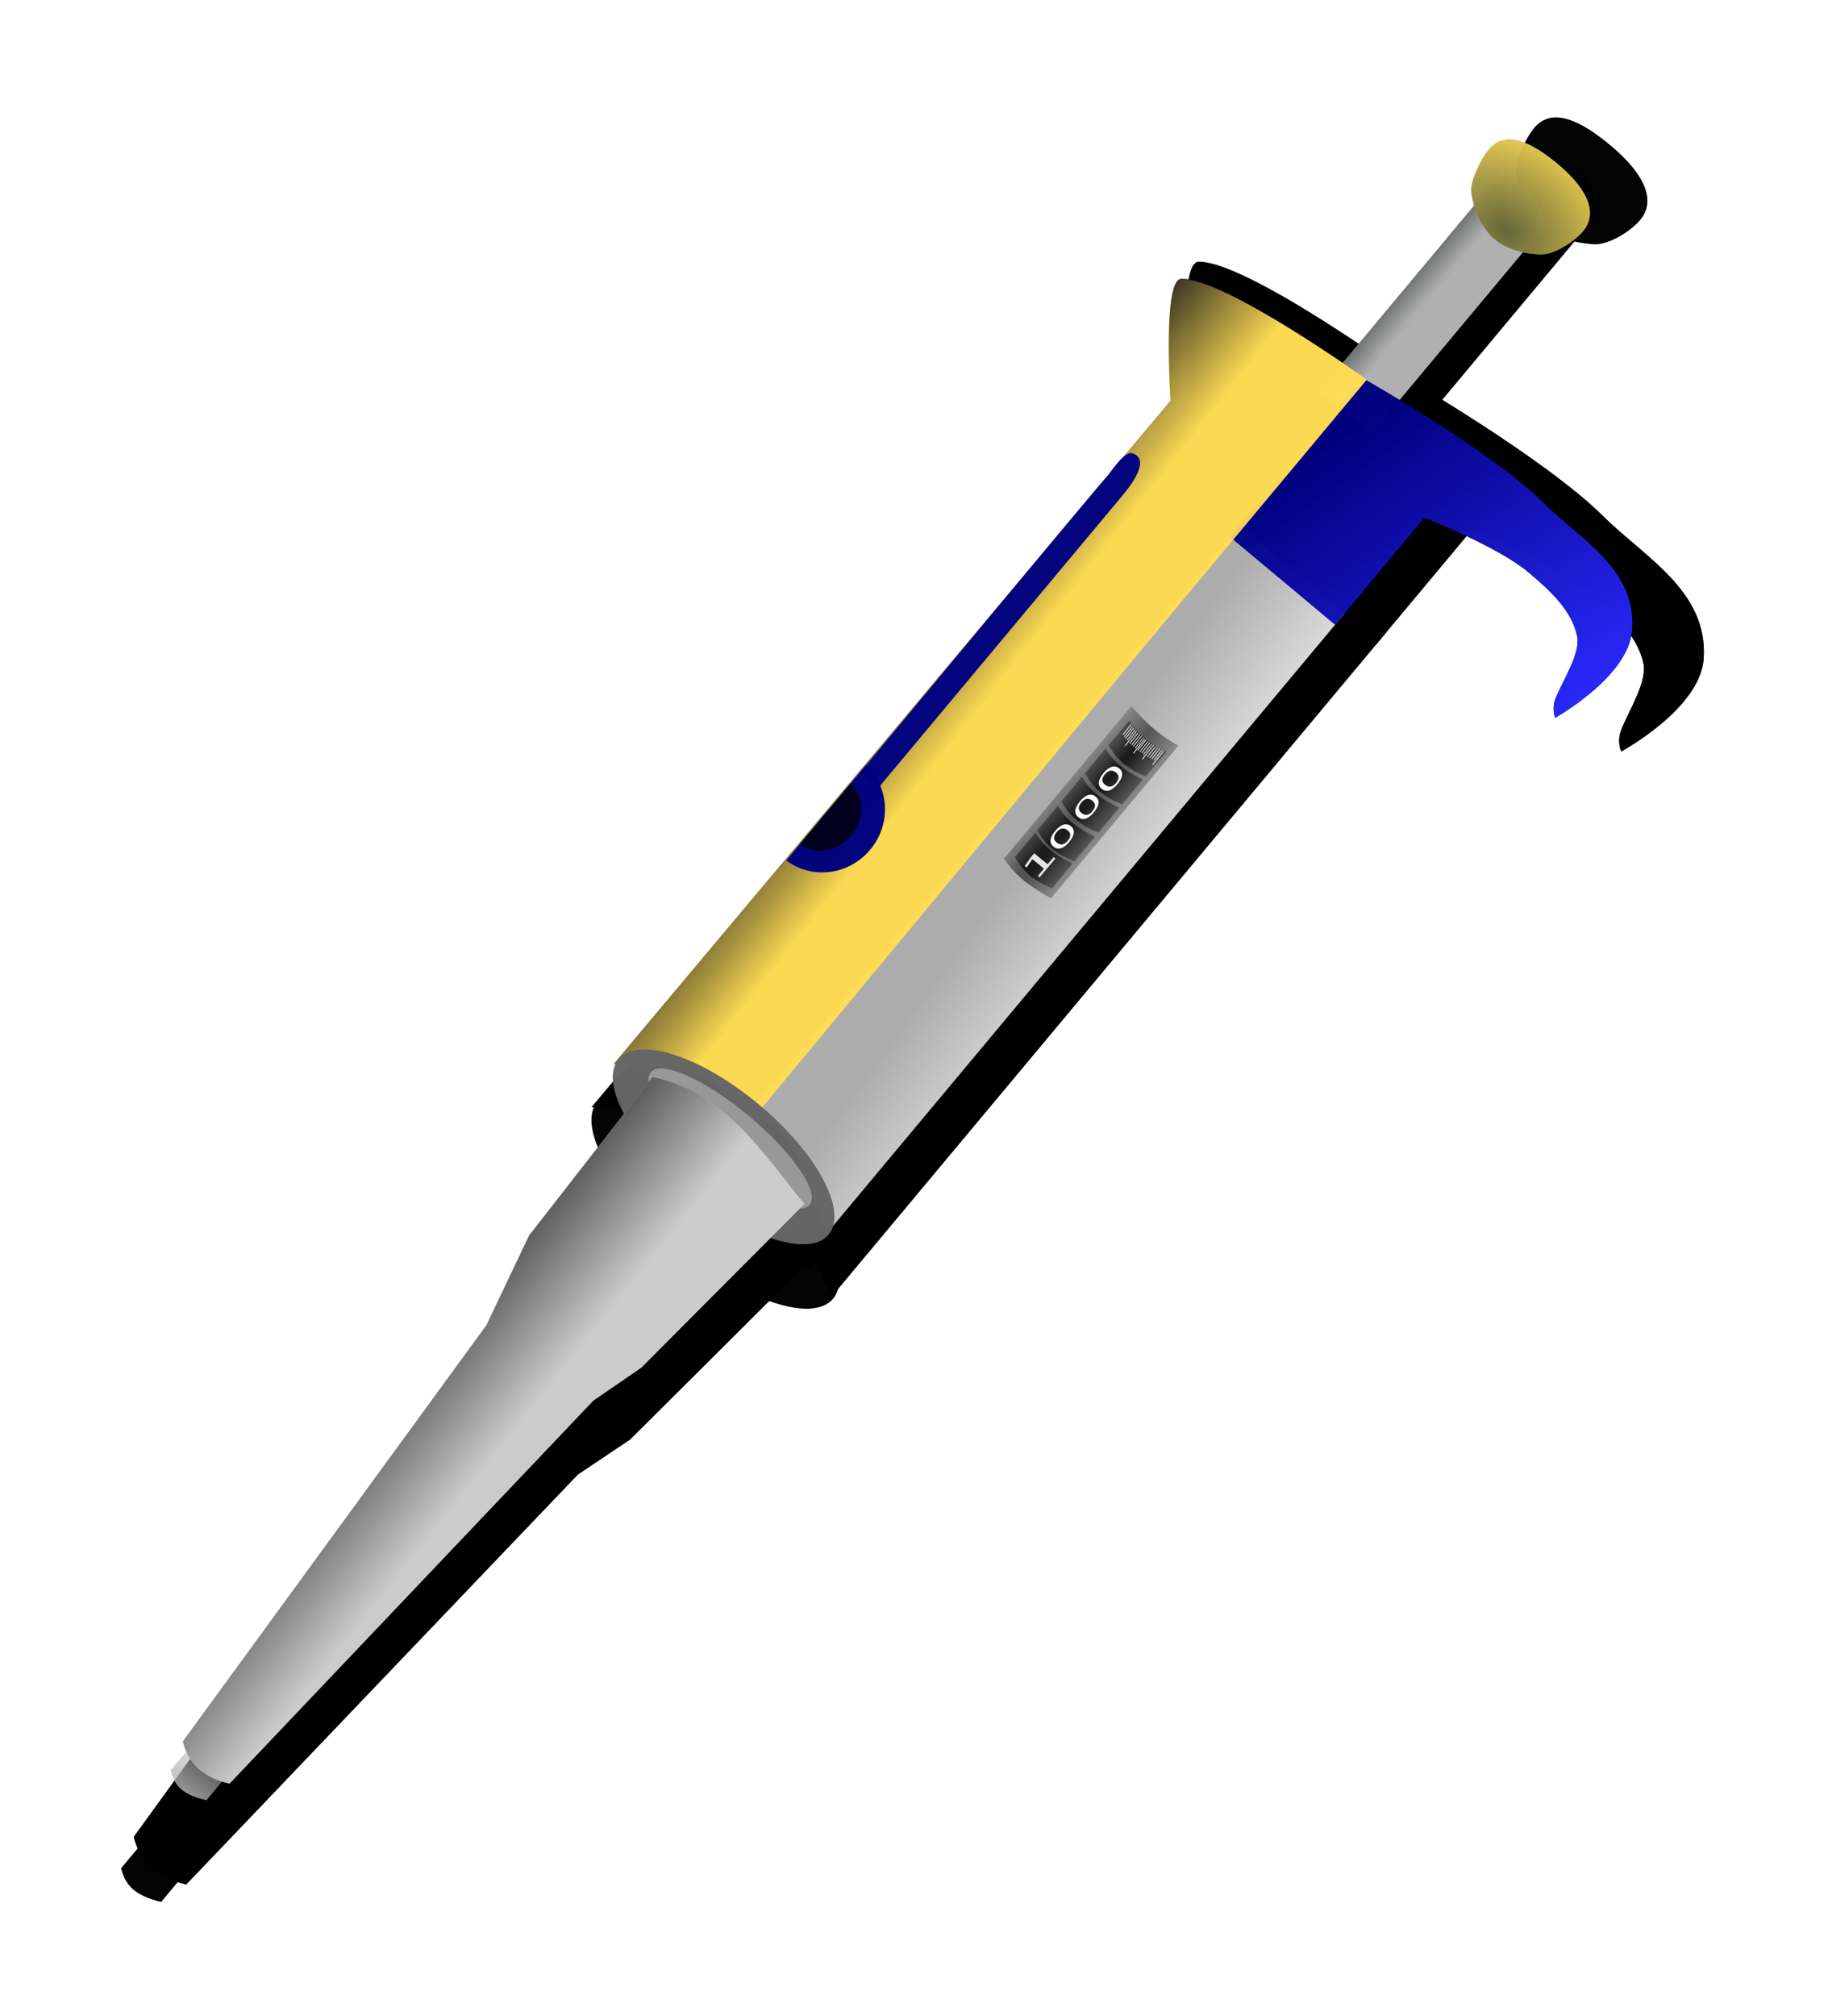 <?xml version="1.0" encoding="UTF-8" standalone="no"?>
<svg viewBox="0 0 496.34 547.242" xmlns="http://www.w3.org/2000/svg" xmlns:xlink="http://www.w3.org/1999/xlink">
<defs>
<filter height="1.104" id="filter4377" width="1.378" x="-.189" y="-.052">
<feGaussianBlur stdDeviation="58.506"/>
</filter>
<linearGradient id="linearGradient3884">
<stop offset="0" stop-color="#1a1a1a"/>
<stop offset="1" stop-color="#1a1a1a" stop-opacity="0"/>
</linearGradient>
<linearGradient id="linearGradient3797">
<stop offset="0" stop-color="#e6e6e6"/>
<stop offset="1" stop-color="#e6e6e6" stop-opacity="0"/>
</linearGradient>
<linearGradient gradientUnits="userSpaceOnUse" id="linearGradient4497" x1="-207.768" x2="-132.216">
<stop offset="0" stop-color="#1c2224"/>
<stop offset="1" stop-color="#1c2224" stop-opacity="0"/>
</linearGradient>
<linearGradient gradientTransform="matrix(.942,0,0,1,-4.677,-14.42)" gradientUnits="userSpaceOnUse" id="linearGradient4501" x1="-132.262" x2="-134.98" y1="2345.992" y2="2200.141">
<stop offset="0" stop-color="#b5b5b5"/>
<stop offset="1" stop-color="#b5b5b5" stop-opacity="0"/>
</linearGradient>
<linearGradient gradientUnits="userSpaceOnUse" id="linearGradient4503" x1="351.789" x2="-101.523" y1="136.294" y2="13.522">
<stop offset="0" stop-color="#2a2aff"/>
<stop offset="1" stop-color="#2a2aff" stop-opacity="0"/>
</linearGradient>
<linearGradient gradientUnits="userSpaceOnUse" id="linearGradient4509" x1="-148.723" x2="-75.031" y1="785.733" y2="788.412">
<stop offset="0" stop-color="#fff"/>
<stop offset="1" stop-color="#fff" stop-opacity="0"/>
</linearGradient>
<linearGradient gradientUnits="userSpaceOnUse" id="linearGradient4495" x1="115.689" x2="-66.108" xlink:href="#linearGradient3797" y1="795.013" y2="806.818"/>
<linearGradient gradientUnits="userSpaceOnUse" id="linearGradient4499" x1="-396.769" x2="-236.221" xlink:href="#linearGradient3884" y1="685.713" y2="680.991"/>
<linearGradient gradientUnits="userSpaceOnUse" id="linearGradient4507" x1="-333.096" x2="-102.491" xlink:href="#linearGradient3884" y1="1759.552" y2="1754.427"/>
<linearGradient gradientUnits="userSpaceOnUse" id="linearGradient4511" x1="2.68" x2="-68.332" xlink:href="#linearGradient3797"/>
<radialGradient cx="-123.98" cy="-328.699" gradientTransform="matrix(2.566,-.149,.105,1.928,235.171,301.854)" gradientUnits="userSpaceOnUse" id="radialGradient4505" r="68.832">
<stop offset="0" stop-color="#0b2228"/>
<stop offset="1" stop-color="#0b2228" stop-opacity="0"/>
</radialGradient>
</defs>
<g filter="url(#filter4377)" transform="matrix(.184,.154,-.147,.176,400.547,127.714)">
<path d="m-165.714-324.781c23.864-21.182 48.62-38.353 85.714,0v342.857h-85.714z" fill-opacity=".996" fill-rule="evenodd" opacity=".985"/>
<path d="m-134.286,213.87h174.286v1020.973c-58.095-8.714-116.19-94.308-174.286-38.383z" fill-opacity=".98" fill-rule="evenodd" opacity=".985"/>
<path d="m-134.286,213.87h174.286v1020.973c-58.095-8.714-116.19-94.308-174.286-38.383z" fill-rule="evenodd" opacity=".985"/>
<path d="m-134.286-30.209c0,0 185.359-33.927 278.068-25.611 65.842,5.906 146.068-11.976 191.094,53.042 33.336,48.137-4.374,146.752-4.374,146.752s-11.089-5.254-15.753-20.044c-7.5-23.781-11.978-63.158-29.036-76.996-26.554-21.541-65.808-22.647-100-22.857-49.687-.305-145.714,31.429-145.714,31.429v177.143h-174.286z" fill-opacity=".996" fill-rule="evenodd" opacity=".985"/>
<path d="m-165.714-324.781c23.864-21.182 48.62-38.353 85.714,0v342.857h-85.714z" fill-rule="evenodd" opacity=".985"/>
<path d="m-128.562-32.031c0,0-221.985,16.224-262.969,53.375-12.497,11.328 32.546,67.05 88.688,127.642l-2.857,1100.506c45.532-38.715 112.511-94.203 180.345-40.33l-3.206-885.415 .094.08z" fill-opacity=".996" fill-rule="evenodd" opacity=".985"/>
<path d="m-128.684-32.725c0,0-221.985,16.224-262.969,53.375-12.497,11.328 32.546,67.05 88.688,127.642l-2.857,1100.506c45.532-38.715 112.511-94.203 180.345-40.33l-3.206-885.415 .094.08z" fill-rule="evenodd" opacity=".985"/>
<path d="m-303.131,276.062c.953-4.389-4.449-39.397 5.1-44.809 6.544-3.708 24.862-8.059 25.547,45.799v485.077h-30.317c0,0-1.283-481.678-.33-486.067z" fill-rule="evenodd"/>
<path d="m77.143,996.648c0,26.036-88.264,47.143-197.143,47.143s-197.143-21.107-197.143-47.143 88.264-47.143 197.143-47.143 197.143,21.107 197.143,47.143z" fill-opacity=".996" fill-rule="evenodd" opacity=".985" transform="matrix(.882,0,0,1.485,-25.205,-240.366)"/>
<path d="m-20,1230.934c0,14.991-44.772,27.143-100,27.143s-100-12.152-100-27.143 44.772-27.143 100-27.143 100,12.152 100,27.143z" fill-opacity=".996" fill-rule="evenodd" opacity=".985" transform="matrix(1.314,0,0,1.368,26.286,-457.788)"/>
<path d="m-162.585,2189.272h59.234v108.571c-31.632,16.183-44.803,9.775-59.234,0z" fill-rule="evenodd" opacity=".985"/>
<path d="m-257.143,1229.505c83.81-44.85 167.619-15.428 251.429,0l-25.714,292.361-20,71.39-42.857,669.71c-24.259,12.152-52.389,17.871-80-3.4l-42.857-652.712-31.429-122.384z" fill-opacity=".996" fill-rule="evenodd"/>
<path d="m-134.286-30.209c0,0 185.359-33.927 278.068-25.611 65.842,5.906 146.068-11.976 191.094,53.042 33.336,48.137-4.374,146.752-4.374,146.752s-11.089-5.254-15.753-20.044c-7.5-23.781-11.978-63.158-29.036-76.996-26.554-21.541-65.808-22.647-100-22.857-49.687-.305-145.714,31.429-145.714,31.429v177.143h-174.286z" fill-rule="evenodd" opacity=".985"/>
<g transform="translate(2.828,22.627)">
<path d="m-41.308-375.366c0,16.366-8.619,46.246-22.603,57.092-14.404,11.171-34.499,22.617-56.73,22.617-24.099,0-45.687-12.66-60.237-25.521-11.903-10.522-19.095-42.246-19.095-57.196 0-33.224 35.518-42.11 79.332-42.11s79.332,11.894 79.332,45.118z" fill-opacity=".98" fill-rule="evenodd" opacity=".985"/>
<path d="m-41.308-375.366c0,16.366-8.619,46.246-22.603,57.092-14.404,11.171-34.499,22.617-56.73,22.617-24.099,0-45.687-12.66-60.237-25.521-11.903-10.522-19.095-42.246-19.095-57.196 0-33.224 35.518-42.11 79.332-42.11s79.332,11.894 79.332,45.118z" fill-rule="evenodd" opacity=".631"/>
</g>
<path d="m-257.143,1229.505c83.81-44.85 167.619-15.428 251.429,0l-25.714,292.361-20,71.39-42.857,669.71c-24.259,12.152-52.389,17.871-80-3.4l-42.857-652.712-31.429-122.384z" fill-rule="evenodd"/>
<g transform="translate(15.159,-166.745)">
<path d="m-107.402,644.865c21.007,2.598 45.056,6.859 77.939,0v252.54c-45.934,8.595-58.349,4.116-77.939,0z" fill-opacity=".98" fill-rule="evenodd" opacity=".631"/>
<g transform="matrix(.547,0,0,.985,251.202,18.168)">
<path d="m-638.574,840.294c36.21,8.073 73.2,5.388 112.55,0v41.466c-37.517,7.611-75.033,8.181-112.55,0z" fill-opacity=".98" fill-rule="evenodd"/>
<path d="m-569.585,881.219 .057-12.054-34.76.122 2.135,13.106-5.615.02-2.136-13.033 .035-7.379 40.375-.142 .057-12.054 5.188-.019-.149,31.414-5.188.019"/>
<path d="m-638.574,795.274c36.21,8.073 73.2,5.388 112.55,0v41.466c-37.517,7.611-75.033,8.181-112.55,0z" fill-opacity=".98" fill-rule="evenodd"/>
<path d="m-601.405,822.723c.063,3.498 1.481,6.094 4.252,7.786 2.753,1.671 6.87,2.427 12.349,2.27 5.461-.157 9.546-1.15 12.254-2.978 2.69-1.85 4.003-4.524 3.939-8.022-.064-3.521-1.472-6.116-4.226-7.787-2.772-1.693-6.888-2.46-12.349-2.303-5.479.158-9.563,1.161-12.253,3.011-2.708,1.828-4.03,4.502-3.966,8.023m-4.269.123c-.102-5.628 1.59-9.974 5.077-13.036 3.468-3.084 8.564-4.722 15.289-4.916 6.706-.193 11.857,1.151 15.451,4.031 3.576,2.859 5.415,7.102 5.517,12.731s-1.581,9.985-5.049,13.068c-3.486,3.062-8.583,4.689-15.289,4.882-6.724.193-11.874-1.139-15.45-3.998-3.594-2.881-5.442-7.135-5.544-12.764"/>
<path d="m-638.574,746.7c36.21,8.073 73.2,5.388 112.55,0v41.466c-37.517,7.611-75.033,8.181-112.55,0z" fill-opacity=".98" fill-rule="evenodd"/>
<path d="m-601.405,772.964c.063,3.498 1.481,6.094 4.252,7.786 2.753,1.671 6.87,2.427 12.349,2.27 5.461-.157 9.546-1.15 12.254-2.978 2.69-1.85 4.003-4.524 3.939-8.022-.064-3.521-1.472-6.116-4.226-7.787-2.772-1.693-6.888-2.46-12.349-2.303-5.479.158-9.563,1.161-12.253,3.011-2.708,1.828-4.03,4.502-3.966,8.023m-4.269.123c-.102-5.628 1.59-9.974 5.077-13.036 3.468-3.084 8.564-4.722 15.289-4.916 6.706-.193 11.857,1.151 15.451,4.031 3.576,2.859 5.415,7.102 5.517,12.731s-1.581,9.985-5.049,13.068c-3.486,3.062-8.583,4.689-15.289,4.882-6.724.193-11.874-1.139-15.45-3.998-3.594-2.881-5.442-7.135-5.544-12.764"/>
<path d="m-638.574,699.31c36.21,8.073 73.2,5.388 112.55,0v41.466c-37.517,7.611-75.033,8.181-112.55,0z" fill-opacity=".98" fill-rule="evenodd"/>
<path d="m-601.405,725.575c.063,3.498 1.481,6.094 4.252,7.786 2.753,1.671 6.87,2.427 12.349,2.27 5.461-.157 9.546-1.15 12.254-2.978 2.69-1.85 4.003-4.524 3.939-8.022-.064-3.521-1.472-6.116-4.226-7.787-2.772-1.693-6.888-2.46-12.349-2.303-5.479.158-9.563,1.161-12.253,3.011-2.708,1.828-4.03,4.502-3.966,8.023m-4.269.123c-.102-5.628 1.59-9.974 5.077-13.036 3.468-3.084 8.564-4.722 15.289-4.916 6.706-.193 11.857,1.151 15.451,4.031 3.576,2.859 5.415,7.102 5.517,12.731s-1.581,9.985-5.049,13.068c-3.486,3.062-8.583,4.689-15.289,4.882-6.724.193-11.874-1.139-15.45-3.998-3.594-2.881-5.442-7.135-5.544-12.764"/>
</g>
<g transform="matrix(1,0,0,1.402,423.495,-510.901)">
<path d="m-521.285,835.427c19.82,5.67 40.067,3.784 61.606,0v29.124c-20.535,5.346-41.071,5.746-61.606,0z" fill-opacity=".98" fill-rule="evenodd"/>
<path d="m-462.985,836.337 .5,16.514" stroke="#fff"/>
<path d="m-465.542,836.744 .58,12.089" stroke="#fff" stroke-width=".921"/>
<path d="m-468.621,836.981 .58,12.089" stroke="#fff" stroke-width=".921"/>
<path d="m-471.463,837.455 .58,12.089" stroke="#fff" stroke-width=".921"/>
<path d="m-474.542,838.047 .58,12.089" stroke="#fff" stroke-width=".921"/>
<path d="m-477.551,838.232 .5,16.514" stroke="#fff"/>
<path d="m-480.227,838.758 .58,12.089" stroke="#fff" stroke-width=".921"/>
<path d="m-483.187,838.758 .58,12.089" stroke="#fff" stroke-width=".921"/>
<path d="m-486.03,839.113 .58,12.089" stroke="#fff" stroke-width=".921"/>
<path d="m-489.227,839.113 .58,12.089" stroke="#fff" stroke-width=".921"/>
<path d="m-491.052,839.416 .5,16.514" stroke="#fff"/>
<path d="m-493.609,839.113 .58,12.089" stroke="#fff" stroke-width=".921"/>
<path d="m-496.688,839.113 .58,12.089" stroke="#fff" stroke-width=".921"/>
<path d="m-499.53,839.113 .58,12.089" stroke="#fff" stroke-width=".921"/>
<path d="m-502.609,839.113 .58,12.089" stroke="#fff" stroke-width=".921"/>
<path d="m-505.263,838.942 .5,16.514" stroke="#fff"/>
<path d="m-507.939,838.402 .58,12.089" stroke="#fff" stroke-width=".921"/>
<path d="m-510.781,838.165 .58,12.089" stroke="#fff" stroke-width=".921"/>
<path d="m-513.386,837.81 .58,12.089" stroke="#fff" stroke-width=".921"/>
<path d="m-516.347,837.218 .58,12.089" stroke="#fff" stroke-width=".921"/>
</g>
<path d="m-107.402,644.865c21.007,2.598 45.056,6.859 77.939,0v252.54c-45.934,8.595-58.349,4.116-77.939,0z" fill-rule="evenodd" opacity=".631"/>
<path d="m-107.402,644.865c21.007,2.598 45.056,6.859 77.939,0v252.54c-45.934,8.595-58.349,4.116-77.939,0z" fill-rule="evenodd" opacity=".631"/>
</g>
<path d="m-303.181,751.745v157.691c40.711-1.959 73.124-36.523 73.124-78.856s-32.414-76.877-73.124-78.836z" fill-opacity=".98" fill-rule="evenodd"/>
<path d="m-303.181,782.062v100.846c23.832-1.253 42.807-23.357 42.807-50.43s-18.975-49.164-42.807-50.417z" fill-opacity=".98" fill-rule="evenodd" opacity=".774"/>
</g>
<g transform="matrix(.164,.137,-.137,.164,387.805,125.914)">
<path d="m-165.714-324.781c23.864-21.182 48.62-38.353 85.714,0v342.857h-85.714z" fill="#b3b3b3" fill-opacity=".996" fill-rule="evenodd" opacity=".985"/>
<path d="m-134.286,213.87h174.286v1020.973c-58.095-8.714-116.19-94.308-174.286-38.383z" fill="#b2b2b2" fill-opacity=".98" fill-rule="evenodd" opacity=".985"/>
<path d="m-134.286,213.87h174.286v1020.973c-58.095-8.714-116.19-94.308-174.286-38.383z" fill="url(#linearGradient4495)" fill-rule="evenodd" opacity=".985"/>
<path d="m-134.286-30.209c0,0 185.359-33.927 278.068-25.611 65.842,5.906 146.068-11.976 191.094,53.042 33.336,48.137-4.374,146.752-4.374,146.752s-11.089-5.254-15.753-20.044c-7.5-23.781-11.978-63.158-29.036-76.996-26.554-21.541-65.808-22.647-100-22.857-49.687-.305-145.714,31.429-145.714,31.429v177.143h-174.286z" fill="#000080" fill-opacity=".996" fill-rule="evenodd" opacity=".985"/>
<path d="m-165.714-324.781c23.864-21.182 48.62-38.353 85.714,0v342.857h-85.714z" fill="url(#linearGradient4497)" fill-rule="evenodd" opacity=".985"/>
<path d="m-128.562-32.031c0,0-221.985,16.224-262.969,53.375-12.497,11.328 32.546,67.05 88.688,127.642l-2.857,1100.506c45.532-38.715 112.511-94.203 180.345-40.33l-3.206-885.415 .094.08z" fill="#fd5" fill-opacity=".996" fill-rule="evenodd" opacity=".985"/>
<path d="m-128.684-32.725c0,0-221.985,16.224-262.969,53.375-12.497,11.328 32.546,67.05 88.688,127.642l-2.857,1100.506c45.532-38.715 112.511-94.203 180.345-40.33l-3.206-885.415 .094.08z" fill="url(#linearGradient4499)" fill-rule="evenodd" opacity=".985"/>
<path d="m-303.131,276.062c.953-4.389-4.449-39.397 5.1-44.809 6.544-3.708 24.862-8.059 25.547,45.799v485.077h-30.317c0,0-1.283-481.678-.33-486.067z" fill="#05047f" fill-rule="evenodd"/>
<path d="m77.143,996.648c0,26.036-88.264,47.143-197.143,47.143s-197.143-21.107-197.143-47.143 88.264-47.143 197.143-47.143 197.143,21.107 197.143,47.143z" fill="#666" fill-opacity=".996" fill-rule="evenodd" opacity=".985" transform="matrix(.882,0,0,1.485,-25.205,-240.366)"/>
<path d="m-20,1230.934c0,14.991-44.772,27.143-100,27.143s-100-12.152-100-27.143 44.772-27.143 100-27.143 100,12.152 100,27.143z" fill="#999" fill-opacity=".996" fill-rule="evenodd" opacity=".985" transform="matrix(1.314,0,0,1.368,26.286,-457.788)"/>
<path d="m-162.585,2189.272h59.234v108.571c-31.632,16.183-44.803,9.775-59.234,0z" fill="url(#linearGradient4501)" fill-rule="evenodd" opacity=".985"/>
<path d="m-257.143,1229.505c83.81-44.85 167.619-15.428 251.429,0l-25.714,292.361-20,71.39-42.857,669.71c-24.259,12.152-52.389,17.871-80-3.4l-42.857-652.712-31.429-122.384z" fill="#ccc" fill-opacity=".996" fill-rule="evenodd"/>
<path d="m-134.286-30.209c0,0 185.359-33.927 278.068-25.611 65.842,5.906 146.068-11.976 191.094,53.042 33.336,48.137-4.374,146.752-4.374,146.752s-11.089-5.254-15.753-20.044c-7.5-23.781-11.978-63.158-29.036-76.996-26.554-21.541-65.808-22.647-100-22.857-49.687-.305-145.714,31.429-145.714,31.429v177.143h-174.286z" fill="url(#linearGradient4503)" fill-rule="evenodd" opacity=".985"/>
<g transform="translate(2.828,22.627)">
<path d="m-41.308-375.366c0,16.366-8.619,46.246-22.603,57.092-14.404,11.171-34.499,22.617-56.73,22.617-24.099,0-45.687-12.66-60.237-25.521-11.903-10.522-19.095-42.246-19.095-57.196 0-33.224 35.518-42.11 79.332-42.11s79.332,11.894 79.332,45.118z" fill="#fd5" fill-opacity=".98" fill-rule="evenodd" opacity=".985"/>
<path d="m-41.308-375.366c0,16.366-8.619,46.246-22.603,57.092-14.404,11.171-34.499,22.617-56.73,22.617-24.099,0-45.687-12.66-60.237-25.521-11.903-10.522-19.095-42.246-19.095-57.196 0-33.224 35.518-42.11 79.332-42.11s79.332,11.894 79.332,45.118z" fill="url(#radialGradient4505)" fill-rule="evenodd" opacity=".631"/>
</g>
<path d="m-257.143,1229.505c83.81-44.85 167.619-15.428 251.429,0l-25.714,292.361-20,71.39-42.857,669.71c-24.259,12.152-52.389,17.871-80-3.4l-42.857-652.712-31.429-122.384z" fill="url(#linearGradient4507)" fill-rule="evenodd"/>
<g transform="translate(15.159,-166.745)">
<path d="m-107.402,644.865c21.007,2.598 45.056,6.859 77.939,0v252.54c-45.934,8.595-58.349,4.116-77.939,0z" fill="#1a1a1a" fill-opacity=".98" fill-rule="evenodd" opacity=".631"/>
<g transform="matrix(.547,0,0,.985,251.202,18.168)">
<path d="m-638.574,840.294c36.21,8.073 73.2,5.388 112.55,0v41.466c-37.517,7.611-75.033,8.181-112.55,0z" fill="#1a1a1a" fill-opacity=".98" fill-rule="evenodd"/>
<path d="m-569.585,881.219 .057-12.054-34.76.122 2.135,13.106-5.615.02-2.136-13.033 .035-7.379 40.375-.142 .057-12.054 5.188-.019-.149,31.414-5.188.019" fill="#e6e6e6"/>
<path d="m-638.574,795.274c36.21,8.073 73.2,5.388 112.55,0v41.466c-37.517,7.611-75.033,8.181-112.55,0z" fill="#1a1a1a" fill-opacity=".98" fill-rule="evenodd"/>
<path d="m-601.405,822.723c.063,3.498 1.481,6.094 4.252,7.786 2.753,1.671 6.87,2.427 12.349,2.27 5.461-.157 9.546-1.15 12.254-2.978 2.69-1.85 4.003-4.524 3.939-8.022-.064-3.521-1.472-6.116-4.226-7.787-2.772-1.693-6.888-2.46-12.349-2.303-5.479.158-9.563,1.161-12.253,3.011-2.708,1.828-4.03,4.502-3.966,8.023m-4.269.123c-.102-5.628 1.59-9.974 5.077-13.036 3.468-3.084 8.564-4.722 15.289-4.916 6.706-.193 11.857,1.151 15.451,4.031 3.576,2.859 5.415,7.102 5.517,12.731s-1.581,9.985-5.049,13.068c-3.486,3.062-8.583,4.689-15.289,4.882-6.724.193-11.874-1.139-15.45-3.998-3.594-2.881-5.442-7.135-5.544-12.764" fill="#fff"/>
<path d="m-638.574,746.7c36.21,8.073 73.2,5.388 112.55,0v41.466c-37.517,7.611-75.033,8.181-112.55,0z" fill="#1a1a1a" fill-opacity=".98" fill-rule="evenodd"/>
<path d="m-601.405,772.964c.063,3.498 1.481,6.094 4.252,7.786 2.753,1.671 6.87,2.427 12.349,2.27 5.461-.157 9.546-1.15 12.254-2.978 2.69-1.85 4.003-4.524 3.939-8.022-.064-3.521-1.472-6.116-4.226-7.787-2.772-1.693-6.888-2.46-12.349-2.303-5.479.158-9.563,1.161-12.253,3.011-2.708,1.828-4.03,4.502-3.966,8.023m-4.269.123c-.102-5.628 1.59-9.974 5.077-13.036 3.468-3.084 8.564-4.722 15.289-4.916 6.706-.193 11.857,1.151 15.451,4.031 3.576,2.859 5.415,7.102 5.517,12.731s-1.581,9.985-5.049,13.068c-3.486,3.062-8.583,4.689-15.289,4.882-6.724.193-11.874-1.139-15.45-3.998-3.594-2.881-5.442-7.135-5.544-12.764" fill="#fff"/>
<path d="m-638.574,699.31c36.21,8.073 73.2,5.388 112.55,0v41.466c-37.517,7.611-75.033,8.181-112.55,0z" fill="#1a1a1a" fill-opacity=".98" fill-rule="evenodd"/>
<path d="m-601.405,725.575c.063,3.498 1.481,6.094 4.252,7.786 2.753,1.671 6.87,2.427 12.349,2.27 5.461-.157 9.546-1.15 12.254-2.978 2.69-1.85 4.003-4.524 3.939-8.022-.064-3.521-1.472-6.116-4.226-7.787-2.772-1.693-6.888-2.46-12.349-2.303-5.479.158-9.563,1.161-12.253,3.011-2.708,1.828-4.03,4.502-3.966,8.023m-4.269.123c-.102-5.628 1.59-9.974 5.077-13.036 3.468-3.084 8.564-4.722 15.289-4.916 6.706-.193 11.857,1.151 15.451,4.031 3.576,2.859 5.415,7.102 5.517,12.731s-1.581,9.985-5.049,13.068c-3.486,3.062-8.583,4.689-15.289,4.882-6.724.193-11.874-1.139-15.45-3.998-3.594-2.881-5.442-7.135-5.544-12.764" fill="#fff"/>
</g>
<g transform="matrix(1,0,0,1.402,423.495,-510.901)">
<path d="m-521.285,835.427c19.82,5.67 40.067,3.784 61.606,0v29.124c-20.535,5.346-41.071,5.746-61.606,0z" fill="#1a1a1a" fill-opacity=".98" fill-rule="evenodd"/>
<path d="m-462.985,836.337 .5,16.514" fill="#fff" stroke="#fff"/>
<path d="m-465.542,836.744 .58,12.089" fill="#fff" stroke="#fff" stroke-width=".921"/>
<path d="m-468.621,836.981 .58,12.089" fill="#fff" stroke="#fff" stroke-width=".921"/>
<path d="m-471.463,837.455 .58,12.089" fill="#fff" stroke="#fff" stroke-width=".921"/>
<path d="m-474.542,838.047 .58,12.089" fill="#fff" stroke="#fff" stroke-width=".921"/>
<path d="m-477.551,838.232 .5,16.514" fill="#fff" stroke="#fff"/>
<path d="m-480.227,838.758 .58,12.089" fill="#fff" stroke="#fff" stroke-width=".921"/>
<path d="m-483.187,838.758 .58,12.089" fill="#fff" stroke="#fff" stroke-width=".921"/>
<path d="m-486.03,839.113 .58,12.089" fill="#fff" stroke="#fff" stroke-width=".921"/>
<path d="m-489.227,839.113 .58,12.089" fill="#fff" stroke="#fff" stroke-width=".921"/>
<path d="m-491.052,839.416 .5,16.514" fill="#fff" stroke="#fff"/>
<path d="m-493.609,839.113 .58,12.089" fill="#fff" stroke="#fff" stroke-width=".921"/>
<path d="m-496.688,839.113 .58,12.089" fill="#fff" stroke="#fff" stroke-width=".921"/>
<path d="m-499.53,839.113 .58,12.089" fill="#fff" stroke="#fff" stroke-width=".921"/>
<path d="m-502.609,839.113 .58,12.089" fill="#fff" stroke="#fff" stroke-width=".921"/>
<path d="m-505.263,838.942 .5,16.514" fill="#fff" stroke="#fff"/>
<path d="m-507.939,838.402 .58,12.089" fill="#fff" stroke="#fff" stroke-width=".921"/>
<path d="m-510.781,838.165 .58,12.089" fill="#fff" stroke="#fff" stroke-width=".921"/>
<path d="m-513.386,837.81 .58,12.089" fill="#fff" stroke="#fff" stroke-width=".921"/>
<path d="m-516.347,837.218 .58,12.089" fill="#fff" stroke="#fff" stroke-width=".921"/>
</g>
<path d="m-107.402,644.865c21.007,2.598 45.056,6.859 77.939,0v252.54c-45.934,8.595-58.349,4.116-77.939,0z" fill="url(#linearGradient4509)" fill-rule="evenodd" opacity=".631"/>
<path d="m-107.402,644.865c21.007,2.598 45.056,6.859 77.939,0v252.54c-45.934,8.595-58.349,4.116-77.939,0z" fill="url(#linearGradient4511)" fill-rule="evenodd" opacity=".631"/>
</g>
<path d="m-303.181,751.745v157.691c40.711-1.959 73.124-36.523 73.124-78.856s-32.414-76.877-73.124-78.836z" fill="#000080" fill-opacity=".98" fill-rule="evenodd"/>
<path d="m-303.181,782.062v100.846c23.832-1.253 42.807-23.357 42.807-50.43s-18.975-49.164-42.807-50.417z" fill-opacity=".98" fill-rule="evenodd" opacity=".774"/>
</g>
</svg>
